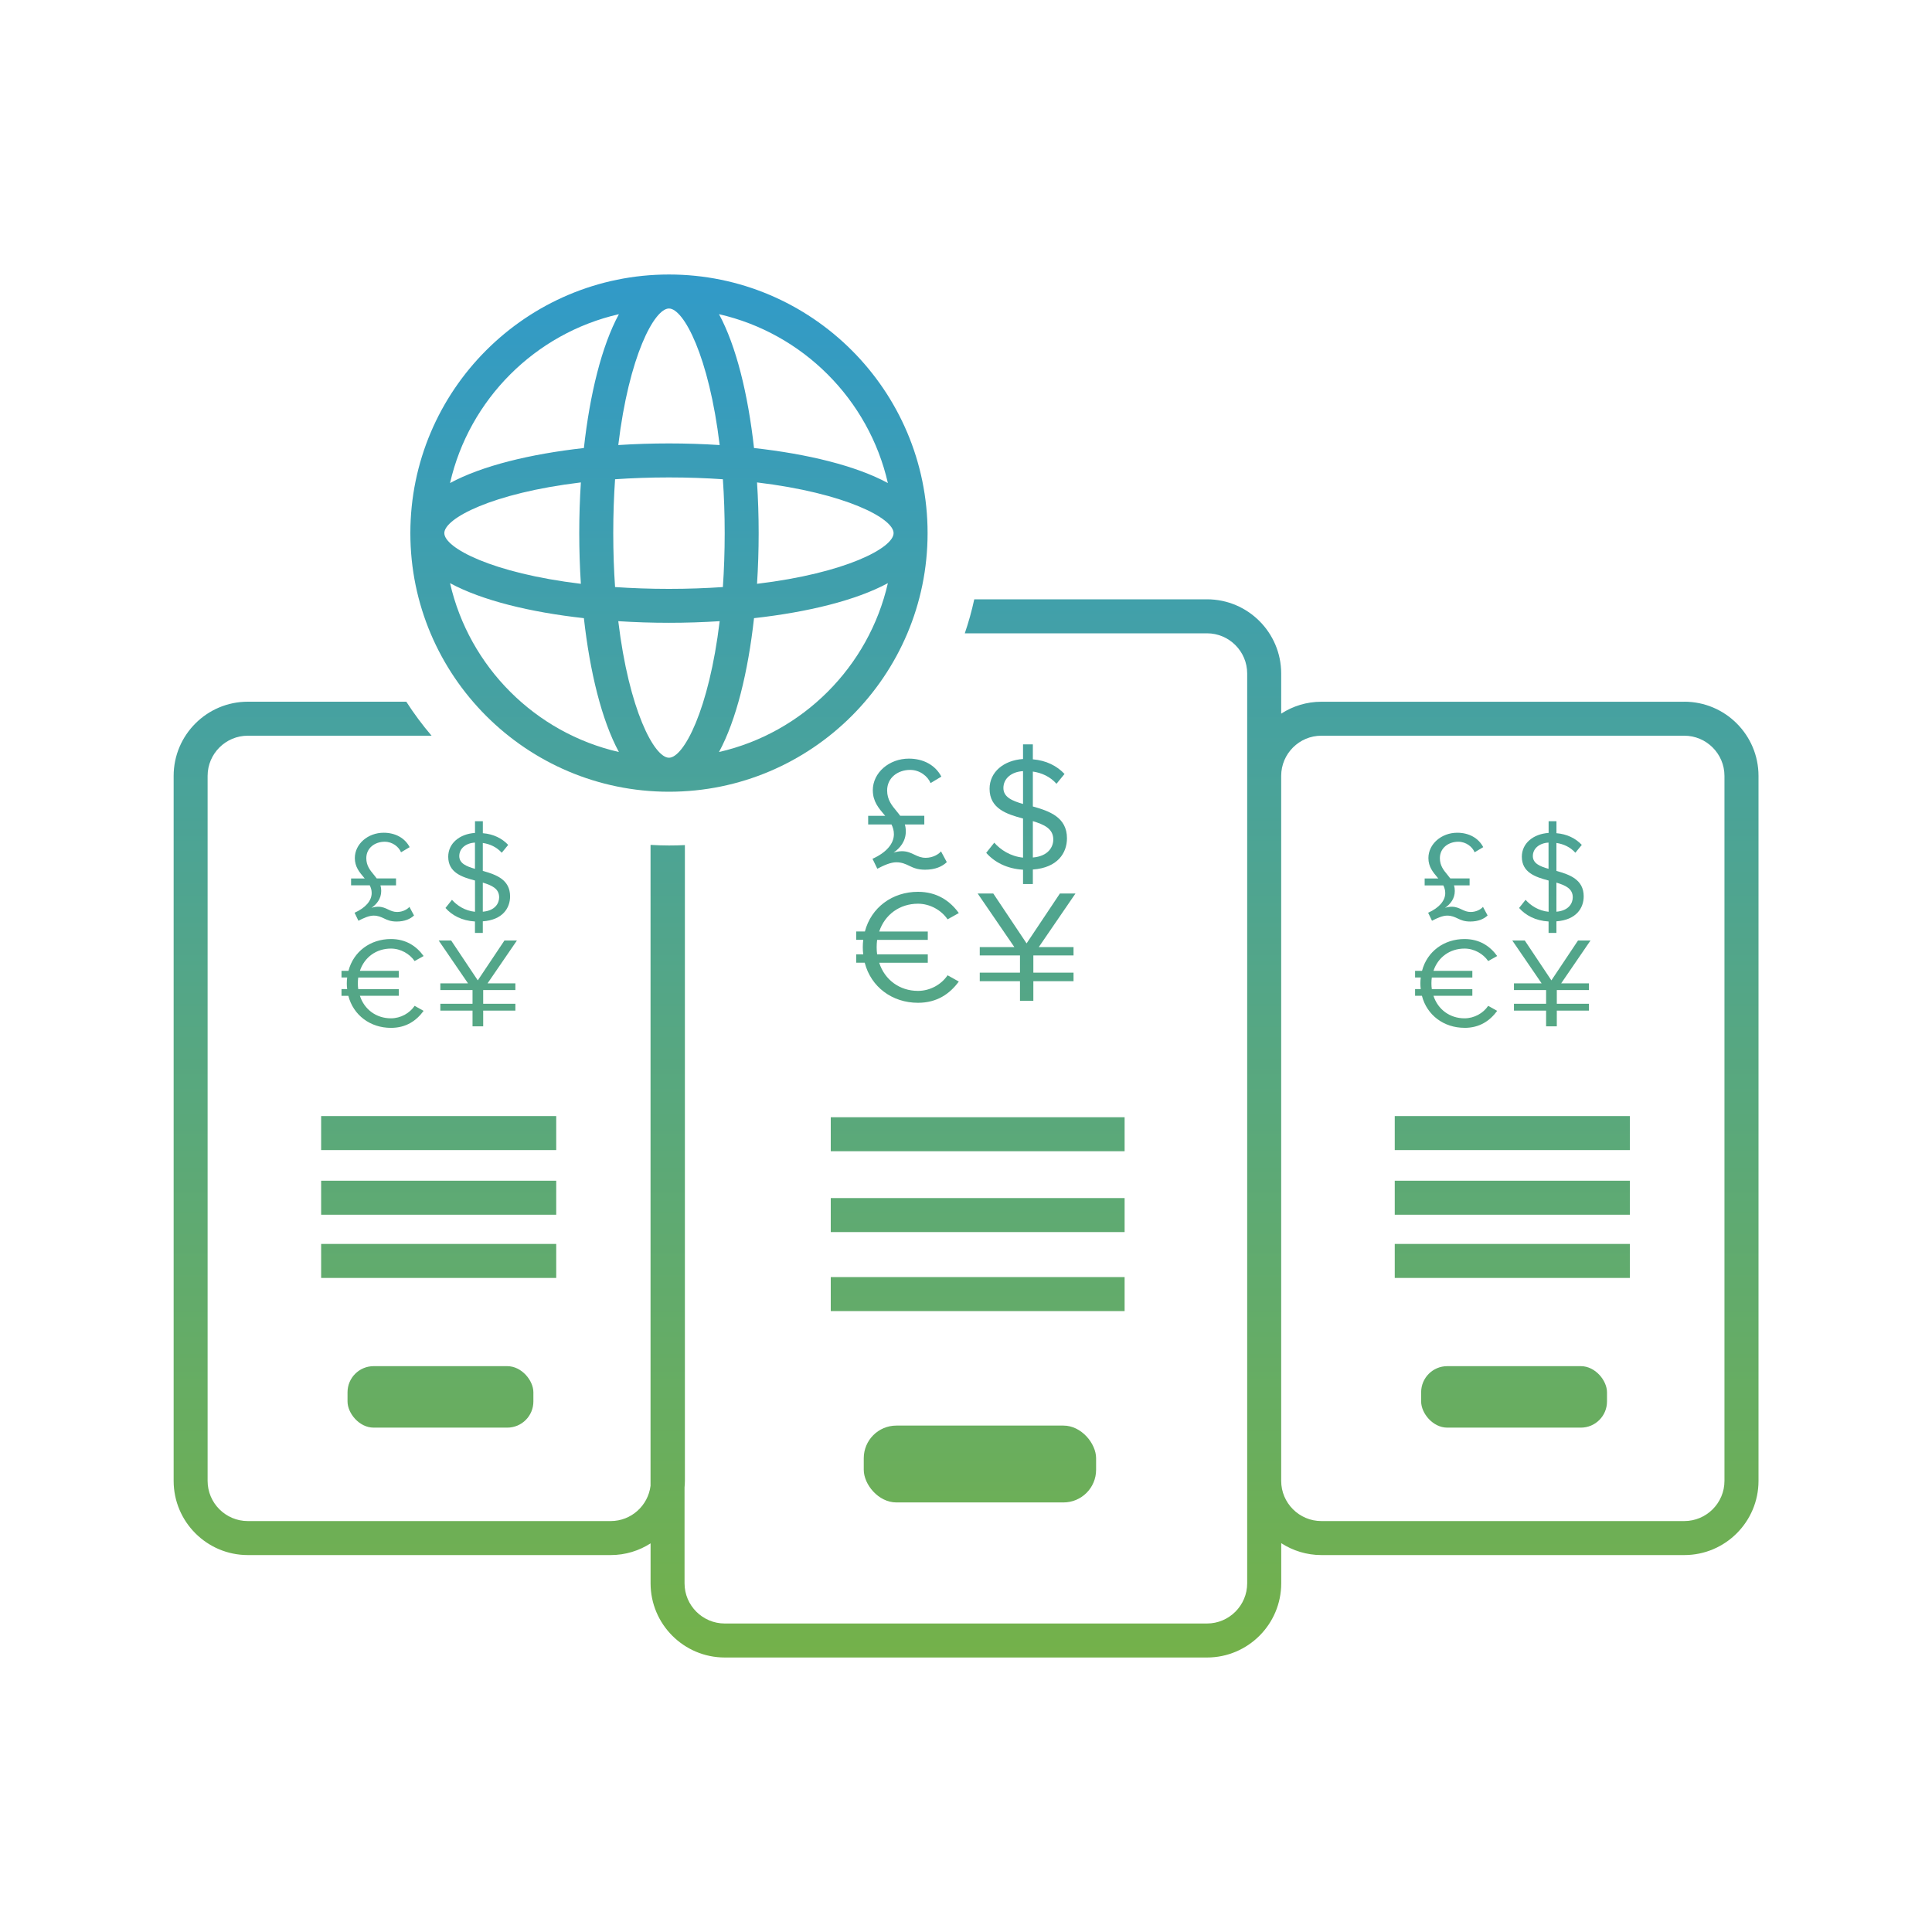 <?xml version="1.0" encoding="UTF-8"?>
<svg id="Layer_1" data-name="Layer 1" xmlns="http://www.w3.org/2000/svg" xmlns:xlink="http://www.w3.org/1999/xlink" viewBox="0 0 500 500">
  <defs>
    <style>
      .cls-1 {
        fill: url(#linear-gradient-8);
      }

      .cls-2 {
        fill: url(#linear-gradient-7);
      }

      .cls-3 {
        fill: url(#linear-gradient-5);
      }

      .cls-4 {
        fill: url(#linear-gradient-6);
      }

      .cls-5 {
        fill: url(#linear-gradient-9);
      }

      .cls-6 {
        fill: url(#linear-gradient-4);
      }

      .cls-7 {
        fill: url(#linear-gradient-3);
      }

      .cls-8 {
        fill: url(#linear-gradient-2);
      }

      .cls-9 {
        fill: url(#linear-gradient);
      }

      .cls-10 {
        fill: url(#linear-gradient-10);
      }

      .cls-11 {
        fill: url(#linear-gradient-11);
      }

      .cls-12 {
        fill: url(#linear-gradient-12);
      }

      .cls-13 {
        fill: url(#linear-gradient-13);
      }

      .cls-14 {
        fill: url(#linear-gradient-19);
      }

      .cls-15 {
        fill: url(#linear-gradient-14);
      }

      .cls-16 {
        fill: url(#linear-gradient-21);
      }

      .cls-17 {
        fill: url(#linear-gradient-20);
      }

      .cls-18 {
        fill: url(#linear-gradient-22);
      }

      .cls-19 {
        fill: url(#linear-gradient-23);
      }

      .cls-20 {
        fill: url(#linear-gradient-25);
      }

      .cls-21 {
        fill: url(#linear-gradient-15);
      }

      .cls-22 {
        fill: url(#linear-gradient-16);
      }

      .cls-23 {
        fill: url(#linear-gradient-17);
      }

      .cls-24 {
        fill: url(#linear-gradient-18);
      }

      .cls-25 {
        fill: url(#linear-gradient-24);
      }

      .cls-26 {
        fill: url(#linear-gradient-26);
      }
    </style>
    <linearGradient id="linear-gradient" x1="250" y1="54.57" x2="250" y2="439.66" gradientUnits="userSpaceOnUse">
      <stop offset="0" stop-color="#2e99ce"/>
      <stop offset="1" stop-color="#76b246"/>
    </linearGradient>
    <linearGradient id="linear-gradient-2" x1="376.85" y1="54.57" x2="376.85" y2="439.66" xlink:href="#linear-gradient"/>
    <linearGradient id="linear-gradient-3" x1="401.5" y1="54.57" x2="401.5" y2="439.66" xlink:href="#linear-gradient"/>
    <linearGradient id="linear-gradient-4" x1="376.85" y1="54.57" x2="376.85" y2="439.66" xlink:href="#linear-gradient"/>
    <linearGradient id="linear-gradient-5" x1="401.5" y1="54.57" x2="401.5" y2="439.66" xlink:href="#linear-gradient"/>
    <linearGradient id="linear-gradient-6" x1="391.84" y1="54.57" x2="391.84" y2="439.66" xlink:href="#linear-gradient"/>
    <linearGradient id="linear-gradient-7" x1="391.38" y1="54.57" x2="391.38" y2="439.66" xlink:href="#linear-gradient"/>
    <linearGradient id="linear-gradient-8" x1="391.38" y1="54.57" x2="391.38" y2="439.66" xlink:href="#linear-gradient"/>
    <linearGradient id="linear-gradient-9" x1="391.38" y1="54.57" x2="391.38" y2="439.66" xlink:href="#linear-gradient"/>
    <linearGradient id="linear-gradient-10" x1="265.68" y1="54.57" x2="265.68" y2="439.66" xlink:href="#linear-gradient"/>
    <linearGradient id="linear-gradient-11" x1="234.86" y1="54.57" x2="234.86" y2="439.66" xlink:href="#linear-gradient"/>
    <linearGradient id="linear-gradient-12" x1="234.86" y1="54.57" x2="234.86" y2="439.66" xlink:href="#linear-gradient"/>
    <linearGradient id="linear-gradient-13" x1="265.68" y1="54.57" x2="265.68" y2="439.66" xlink:href="#linear-gradient"/>
    <linearGradient id="linear-gradient-14" x1="253.61" y1="54.57" x2="253.61" y2="439.66" xlink:href="#linear-gradient"/>
    <linearGradient id="linear-gradient-15" x1="253.02" y1="54.57" x2="253.02" y2="439.66" xlink:href="#linear-gradient"/>
    <linearGradient id="linear-gradient-16" x1="253.02" y1="54.57" x2="253.02" y2="439.66" xlink:href="#linear-gradient"/>
    <linearGradient id="linear-gradient-17" x1="253.02" y1="54.57" x2="253.02" y2="439.66" xlink:href="#linear-gradient"/>
    <linearGradient id="linear-gradient-18" x1="123.65" y1="54.57" x2="123.65" y2="439.66" xlink:href="#linear-gradient"/>
    <linearGradient id="linear-gradient-19" x1="99" y1="54.57" x2="99" y2="439.66" xlink:href="#linear-gradient"/>
    <linearGradient id="linear-gradient-20" x1="123.65" y1="54.57" x2="123.65" y2="439.66" xlink:href="#linear-gradient"/>
    <linearGradient id="linear-gradient-21" x1="99" y1="54.57" x2="99" y2="439.66" xlink:href="#linear-gradient"/>
    <linearGradient id="linear-gradient-22" x1="114" y1="54.57" x2="114" y2="439.66" xlink:href="#linear-gradient"/>
    <linearGradient id="linear-gradient-23" x1="113.53" y1="54.57" x2="113.53" y2="439.66" xlink:href="#linear-gradient"/>
    <linearGradient id="linear-gradient-24" x1="113.53" y1="54.57" x2="113.53" y2="439.66" xlink:href="#linear-gradient"/>
    <linearGradient id="linear-gradient-25" x1="113.53" y1="54.57" x2="113.53" y2="439.66" xlink:href="#linear-gradient"/>
    <linearGradient id="linear-gradient-26" x1="173.13" y1="54.57" x2="173.13" y2="439.66" xlink:href="#linear-gradient"/>
  </defs>
  <a xlink:href="https://www.linkedin.com/company/loopup"/>
  <a xlink:href="https://x.com/loopup"/>
  <a xlink:href="https://www.facebook.com/LoopUp"/>
  <a xlink:href="https://www.youtube.com/LoopUp"/>
  <g>
    <path class="cls-9" d="M435.89,181.61h-93.92c-3.83,0-7.4,1.14-10.4,3.08v-10.39c0-10.59-8.61-19.2-19.2-19.2h-60.23c-.65,3-1.47,5.93-2.45,8.8h62.68c5.73,0,10.4,4.67,10.4,10.4v235.46c0,5.73-4.67,10.4-10.4,10.4h-124.81c-5.73,0-10.4-4.67-10.4-10.4v-24.82c.05-.56.09-1.12.09-1.69v-164.54s-.06,0-.09,0c-1.33.07-2.68.1-4.02.1-1.58,0-3.14-.06-4.69-.15-.03,0-.06,0-.09,0v165.86c-.63,5.14-5.01,9.13-10.31,9.13h-93.92c-5.73,0-10.4-4.67-10.4-10.4v-182.45c0-5.73,4.67-10.4,10.4-10.4h47.56c-2.37-2.78-4.56-5.72-6.54-8.8h-41.01c-10.59,0-19.2,8.61-19.2,19.2v182.45c0,10.59,8.61,19.2,19.2,19.2h93.92c3.8,0,7.33-1.12,10.31-3.03v10.34c0,10.59,8.61,19.2,19.2,19.2h124.81c10.59,0,19.2-8.61,19.2-19.2v-10.39c3,1.94,6.57,3.08,10.4,3.08h93.92c10.59,0,19.2-8.61,19.2-19.2v-182.45c0-10.59-8.61-19.2-19.2-19.2ZM446.29,383.25c0,5.74-4.67,10.4-10.4,10.4h-93.92c-5.73,0-10.4-4.67-10.4-10.4v-182.45c0-5.73,4.67-10.4,10.4-10.4h93.92c5.73,0,10.4,4.67,10.4,10.4v182.45Z"/>
    <path class="cls-8" d="M374.03,231.12c0,2-1.6,3.83-4.43,5.1l1,2.07c1.4-.73,2.76-1.33,3.93-1.33s1.93.37,2.7.73c.83.4,1.7.8,3.26.8,2.1,0,3.56-.67,4.5-1.57l-1.2-2.23c-.47.6-1.7,1.33-3.16,1.33-.93,0-1.6-.3-2.3-.63-.77-.37-1.53-.73-2.63-.73-.6,0-1.27.13-1.73.3,1.37-.97,2.53-2.36,2.53-4.4,0-.5-.07-1-.2-1.43h4.03v-1.8h-5c-.23-.3-.47-.63-.73-.93-.97-1.17-1.96-2.36-1.96-4.3,0-2.66,2.23-4.26,4.76-4.26,2.03,0,3.66,1.33,4.23,2.73l2.23-1.33c-1.23-2.36-3.7-3.73-6.73-3.73-4.06,0-7.46,2.9-7.46,6.56,0,2.26,1.2,3.66,2.33,5l.23.27h-3.53v1.8h4.83c.3.6.5,1.23.5,2Z"/>
    <path class="cls-7" d="M394.81,232.88l-1.67,2.1c1.67,1.9,4.23,3.3,7.63,3.5v2.96h2.03v-3c5.16-.37,7.06-3.46,7.06-6.46,0-4.36-3.63-5.63-7.06-6.59v-7.23c1.87.27,3.6,1.07,4.9,2.53l1.67-2.03c-1.6-1.7-3.8-2.8-6.56-3.03v-3.1h-2.03v3.03c-4,.27-6.93,2.7-6.93,6.16,0,4.1,3.53,5.26,6.93,6.16v8.09c-2.63-.27-4.66-1.63-5.96-3.1ZM402.8,228.42c2.3.7,4.23,1.53,4.23,3.8,0,1.53-1.03,3.46-4.23,3.73v-7.53ZM396.7,221.56c0-1.97,1.67-3.36,4.06-3.5v6.79c-2.23-.63-4.06-1.4-4.06-3.3Z"/>
    <path class="cls-6" d="M379.01,266.01c3.96,0,6.59-1.86,8.46-4.4l-2.33-1.3c-1.27,1.9-3.6,3.23-6.13,3.23-3.8,0-6.89-2.3-8.03-5.83h10.06v-1.73h-10.49c-.07-.47-.1-.97-.1-1.47,0-.53.03-1.03.1-1.53h10.49v-1.73h-10.06c1.17-3.53,4.26-5.76,8.03-5.76,2.53,0,4.86,1.37,6.13,3.23l2.33-1.3c-1.8-2.5-4.5-4.4-8.46-4.4-5.3,0-9.69,3.23-10.99,8.23h-1.8v1.73h1.47c-.07.5-.1,1-.1,1.53,0,.5.03,1,.1,1.47h-1.47v1.73h1.77c1.3,5.03,5.69,8.29,11.02,8.29Z"/>
    <polygon class="cls-3" points="391.81 254.49 391.81 256.22 400.13 256.22 400.13 259.78 391.81 259.78 391.81 261.55 400.13 261.55 400.13 265.61 402.9 265.61 402.9 261.55 411.22 261.55 411.22 259.78 402.9 259.78 402.9 256.22 411.22 256.22 411.22 254.49 404.03 254.49 411.62 243.4 408.39 243.4 401.5 253.72 394.61 243.4 391.38 243.4 398.97 254.49 391.81 254.49"/>
    <rect class="cls-4" x="367.79" y="353.56" width="48.1" height="15.91" rx="6.76" ry="6.76"/>
    <rect class="cls-2" x="360.96" y="288.84" width="60.84" height="8.8"/>
    <rect class="cls-1" x="360.96" y="305.57" width="60.84" height="8.8"/>
    <rect class="cls-5" x="360.96" y="321.93" width="60.84" height="8.8"/>
    <path class="cls-10" d="M257.31,218.09l-2.08,2.62c2.08,2.37,5.29,4.12,9.53,4.37v3.7h2.54v-3.75c6.45-.46,8.83-4.33,8.83-8.08,0-5.45-4.54-7.04-8.83-8.24v-9.03c2.33.33,4.5,1.33,6.12,3.16l2.08-2.54c-2-2.12-4.75-3.5-8.2-3.79v-3.87h-2.54v3.79c-5,.33-8.66,3.37-8.66,7.7,0,5.12,4.41,6.58,8.66,7.7v10.12c-3.29-.33-5.83-2.04-7.45-3.87ZM267.3,212.51c2.87.87,5.29,1.92,5.29,4.75,0,1.92-1.29,4.33-5.29,4.66v-9.41ZM259.68,203.94c0-2.46,2.08-4.21,5.08-4.37v8.49c-2.79-.79-5.08-1.75-5.08-4.12Z"/>
    <path class="cls-11" d="M225.89,204.56c0,2.83,1.5,4.58,2.91,6.24l.29.33h-4.41v2.25h6.04c.37.75.62,1.54.62,2.5,0,2.5-2,4.79-5.54,6.37l1.25,2.58c1.75-.92,3.46-1.67,4.91-1.67s2.41.46,3.37.92c1.04.5,2.12,1,4.08,1,2.62,0,4.45-.83,5.62-1.96l-1.5-2.79c-.58.75-2.12,1.67-3.95,1.67-1.17,0-2-.37-2.87-.79-.96-.46-1.92-.92-3.29-.92-.75,0-1.58.17-2.16.37,1.71-1.21,3.16-2.96,3.16-5.5,0-.62-.08-1.25-.25-1.79h5.04v-2.25h-6.24c-.29-.37-.58-.79-.92-1.17-1.21-1.46-2.46-2.96-2.46-5.37,0-3.33,2.79-5.33,5.95-5.33,2.54,0,4.58,1.67,5.29,3.41l2.79-1.67c-1.54-2.96-4.62-4.66-8.41-4.66-5.08,0-9.33,3.62-9.33,8.2Z"/>
    <path class="cls-12" d="M223.83,241.07h-2.25v2.16h1.83c-.08.62-.12,1.25-.12,1.92,0,.62.04,1.25.12,1.83h-1.83v2.17h2.21c1.62,6.29,7.12,10.37,13.78,10.37,4.95,0,8.24-2.33,10.57-5.5l-2.91-1.62c-1.58,2.37-4.5,4.04-7.66,4.04-4.75,0-8.62-2.87-10.03-7.28h12.57v-2.17h-13.11c-.08-.58-.12-1.21-.12-1.83,0-.67.04-1.29.12-1.92h13.11v-2.16h-12.57c1.46-4.41,5.33-7.2,10.03-7.2,3.16,0,6.08,1.71,7.66,4.04l2.91-1.62c-2.25-3.12-5.62-5.5-10.57-5.5-6.62,0-12.11,4.04-13.74,10.28Z"/>
    <polygon class="cls-13" points="262.51 245.1 253.56 245.1 253.56 247.27 263.97 247.27 263.97 251.72 253.56 251.72 253.56 253.93 263.97 253.93 263.97 259.01 267.43 259.01 267.43 253.93 277.83 253.93 277.83 251.72 267.43 251.72 267.43 247.27 277.83 247.27 277.83 245.1 268.84 245.1 278.33 231.24 274.3 231.24 265.68 244.15 257.06 231.24 253.02 231.24 262.51 245.1"/>
    <rect class="cls-15" x="223.54" y="368.94" width="60.13" height="19.89" rx="8.45" ry="8.45"/>
    <rect class="cls-21" x="215" y="289.14" width="76.05" height="8.8"/>
    <rect class="cls-22" x="215" y="310.06" width="76.05" height="8.8"/>
    <rect class="cls-23" x="215" y="330.51" width="76.05" height="8.8"/>
    <polygon class="cls-24" points="121.12 254.49 113.96 254.49 113.96 256.22 122.29 256.22 122.29 259.78 113.96 259.78 113.96 261.55 122.29 261.55 122.29 265.61 125.05 265.61 125.05 261.55 133.38 261.55 133.38 259.78 125.05 259.78 125.05 256.22 133.38 256.22 133.38 254.49 126.18 254.49 133.78 243.4 130.55 243.4 123.65 253.72 116.76 243.4 113.53 243.4 121.12 254.49"/>
    <path class="cls-14" d="M90.86,229.12h4.83c.3.6.5,1.23.5,2,0,2-1.6,3.83-4.43,5.1l1,2.07c1.4-.73,2.76-1.33,3.93-1.33s1.93.37,2.7.73c.83.4,1.7.8,3.26.8,2.1,0,3.56-.67,4.5-1.57l-1.2-2.23c-.47.6-1.7,1.33-3.16,1.33-.93,0-1.6-.3-2.3-.63-.77-.37-1.53-.73-2.63-.73-.6,0-1.27.13-1.73.3,1.37-.97,2.53-2.36,2.53-4.4,0-.5-.07-1-.2-1.43h4.03v-1.8h-5c-.23-.3-.47-.63-.73-.93-.97-1.17-1.96-2.36-1.96-4.3,0-2.66,2.23-4.26,4.76-4.26,2.03,0,3.66,1.33,4.23,2.73l2.23-1.33c-1.23-2.36-3.7-3.73-6.73-3.73-4.06,0-7.46,2.9-7.46,6.56,0,2.26,1.2,3.66,2.33,5l.23.27h-3.53v1.8Z"/>
    <path class="cls-17" d="M116.96,232.88l-1.67,2.1c1.67,1.9,4.23,3.3,7.63,3.5v2.96h2.03v-3c5.16-.37,7.06-3.46,7.06-6.46,0-4.36-3.63-5.63-7.06-6.59v-7.23c1.87.27,3.6,1.07,4.9,2.53l1.67-2.03c-1.6-1.7-3.8-2.8-6.56-3.03v-3.1h-2.03v3.03c-4,.27-6.93,2.7-6.93,6.16,0,4.1,3.53,5.26,6.93,6.16v8.09c-2.63-.27-4.66-1.63-5.96-3.1ZM124.95,228.42c2.3.7,4.23,1.53,4.23,3.8,0,1.53-1.03,3.46-4.23,3.73v-7.53ZM118.86,221.56c0-1.97,1.67-3.36,4.06-3.5v6.79c-2.23-.63-4.06-1.4-4.06-3.3Z"/>
    <path class="cls-16" d="M88.38,257.72h1.77c1.3,5.03,5.69,8.29,11.02,8.29,3.96,0,6.59-1.86,8.46-4.4l-2.33-1.3c-1.27,1.9-3.6,3.23-6.13,3.23-3.8,0-6.89-2.3-8.03-5.83h10.06v-1.73h-10.49c-.07-.47-.1-.97-.1-1.47,0-.53.03-1.03.1-1.53h10.49v-1.73h-10.06c1.17-3.53,4.26-5.76,8.03-5.76,2.53,0,4.86,1.37,6.13,3.23l2.33-1.3c-1.8-2.5-4.5-4.4-8.46-4.4-5.3,0-9.69,3.23-10.99,8.23h-1.8v1.73h1.47c-.07.5-.1,1-.1,1.53,0,.5.03,1,.1,1.47h-1.47v1.73Z"/>
    <rect class="cls-18" x="89.94" y="353.56" width="48.1" height="15.91" rx="6.76" ry="6.76"/>
    <rect class="cls-19" x="83.11" y="288.84" width="60.84" height="8.8"/>
    <rect class="cls-25" x="83.11" y="305.57" width="60.84" height="8.8"/>
    <rect class="cls-20" x="83.11" y="321.93" width="60.84" height="8.8"/>
    <path class="cls-26" d="M173.13,204.9c36.9,0,66.93-30.02,66.93-66.93s-30.02-66.93-66.93-66.93-66.93,30.02-66.93,66.93,30.02,66.93,66.93,66.93ZM116.47,150.92c8.27,4.48,20.76,7.52,34.64,9.06,1.55,13.88,4.59,26.37,9.06,34.64-21.67-4.95-38.75-22.04-43.7-43.7ZM173.13,79.84c3.79,0,10.35,12.31,13.12,35.34-4.33-.28-8.73-.42-13.12-.42s-8.79.14-13.12.42c2.77-23.02,9.33-35.34,13.12-35.34ZM173.13,123.56c4.95,0,9.6.17,13.95.47.3,4.35.47,9,.47,13.95s-.17,9.6-.47,13.95c-4.35.3-9,.47-13.95.47s-9.6-.17-13.95-.47c-.3-4.35-.47-9-.47-13.95s.17-9.6.47-13.95c4.35-.3,9-.47,13.95-.47ZM195.92,124.85c23.02,2.77,35.34,9.33,35.34,13.12s-12.31,10.35-35.34,13.12c.28-4.33.42-8.73.42-13.12s-.14-8.79-.42-13.12ZM173.13,196.1c-3.79,0-10.35-12.31-13.12-35.34,4.33.28,8.73.42,13.12.42s8.79-.14,13.12-.42c-2.77,23.02-9.33,35.34-13.12,35.34ZM150.33,151.09c-23.02-2.77-35.34-9.33-35.34-13.12s12.31-10.35,35.34-13.12c-.28,4.33-.42,8.73-.42,13.12s.14,8.79.42,13.12ZM186.08,194.62c4.48-8.27,7.52-20.76,9.06-34.64,13.88-1.55,26.37-4.59,34.64-9.06-4.95,21.67-22.04,38.75-43.7,43.7ZM229.78,125.01c-8.27-4.48-20.76-7.52-34.64-9.06-1.55-13.88-4.59-26.37-9.06-34.64,21.67,4.95,38.75,22.04,43.7,43.7ZM160.17,81.31c-4.48,8.27-7.52,20.76-9.06,34.64-13.88,1.55-26.37,4.59-34.64,9.06,4.95-21.67,22.04-38.75,43.7-43.7Z"/>
  </g>
</svg>